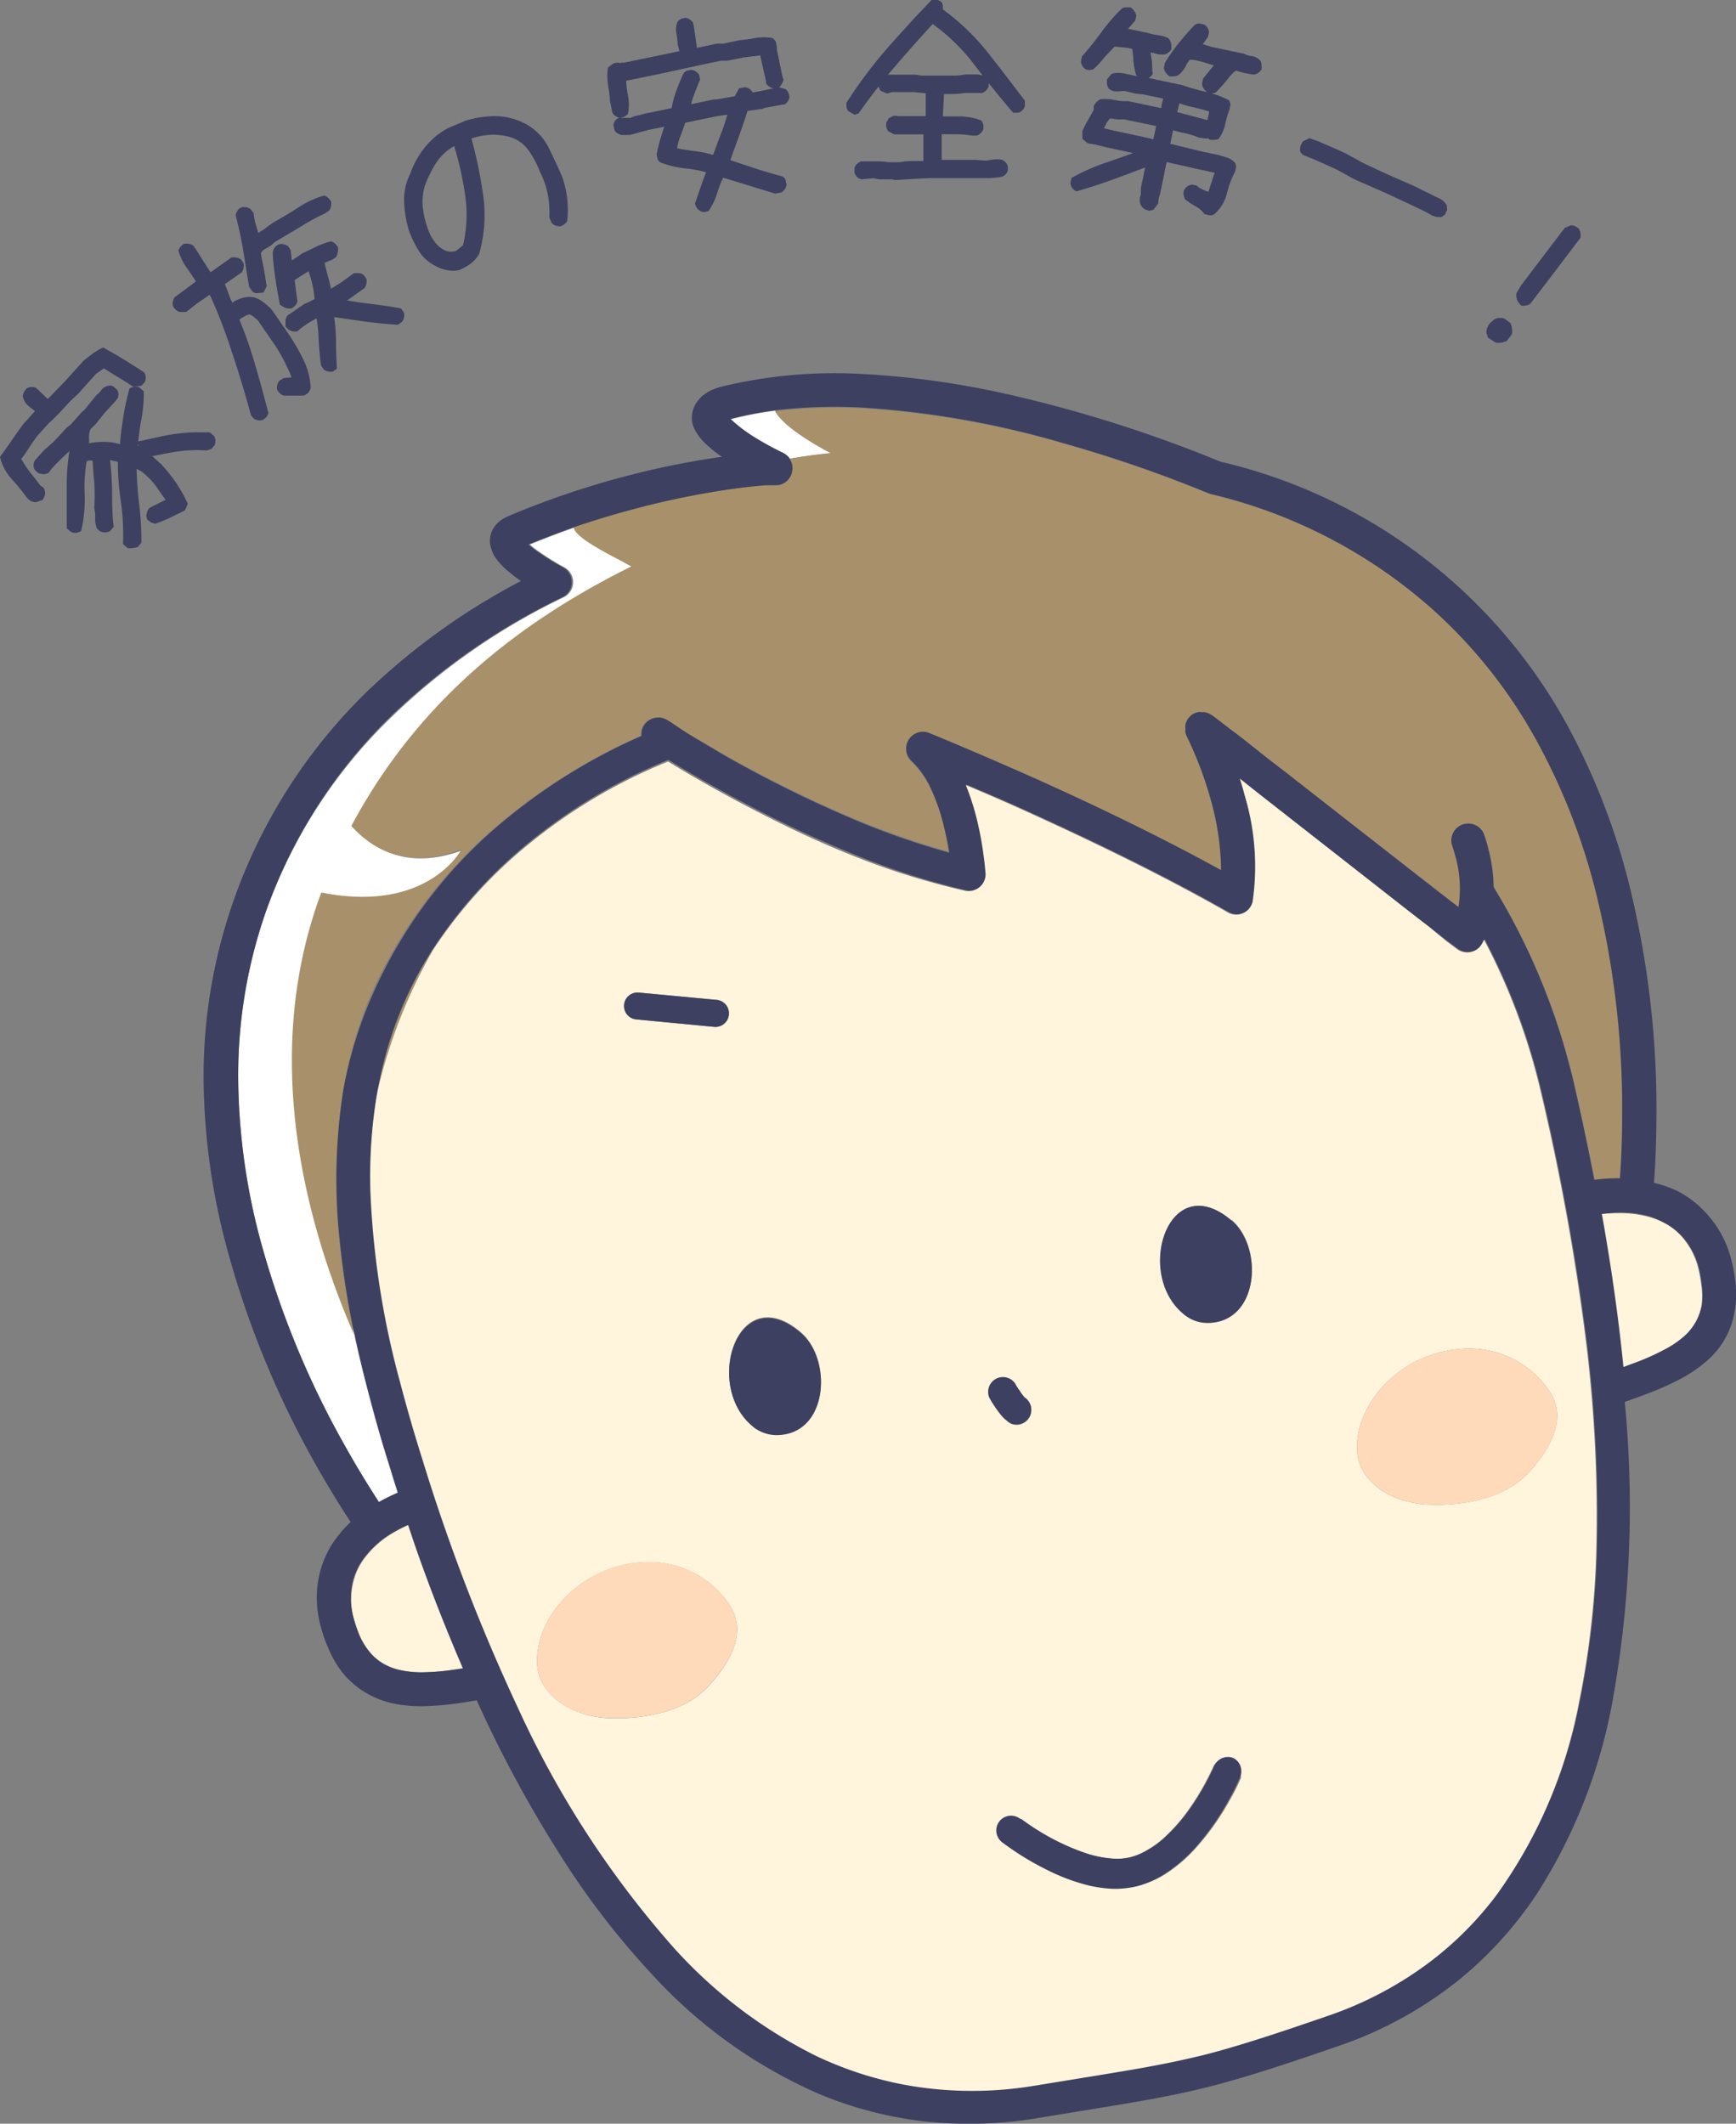 <svg xmlns="http://www.w3.org/2000/svg" width="117.84" height="144.12" viewBox="0 0 117.84 144.12"><rect x="0" y="0" width="117.84" height="144.12" fill="#808080" stroke="none"/><defs><style>.cls-1{fill:#3d4060;}.cls-2{fill:#fff;}.cls-3{fill:#a8916a;}.cls-4{fill:#fff4dc;}.cls-5{fill:#ffdaba;}</style></defs><g id="レイヤー_2" data-name="レイヤー 2"><g id="コンテンツ"><path class="cls-1" d="M2.89,33.93l-.44.15A.9.9,0,0,1,2.09,34a2,2,0,0,1-.25-.2,13,13,0,0,0-1-1.24A3.4,3.4,0,0,1,0,31c.3-.4.57-.79.82-1.15s.5-.72.77-1.08l.77-.85c0-.06-.19-.17-.4-.35a1.15,1.15,0,0,1-.42-.72,1.18,1.18,0,0,1,.1-.27,1.46,1.46,0,0,1,.17-.22.71.71,0,0,1,.31-.1,1,1,0,0,1,.33.06l.21.2.58.56,1.15-1.18,1.29-1.43L6.29,24A4.52,4.52,0,0,1,7,23.58c.51.29,1,.56,1.43.83s.89.55,1.35.86a.62.62,0,0,1,.11.33.65.65,0,0,1-.06.33l-.23.25-.56.06c-.38-.25-.74-.48-1.09-.68L7.05,25l-.53.37L5.3,26.73a12.24,12.24,0,0,0-1,1,12.15,12.15,0,0,1-1,1l-.74.82c-.2.26-.4.54-.59.84a5.93,5.93,0,0,1-.53.75A9.3,9.3,0,0,0,2,32c.26.32.51.64.74.95l.22.15a.84.84,0,0,1,.1.33.62.62,0,0,1-.06.3Zm9.66.71-1,.49a9.07,9.07,0,0,1-1,.41.89.89,0,0,1-.3-.09L10,35.27,9.93,35a1.67,1.67,0,0,1,.08-.32.48.48,0,0,1,.23-.26l1-.5c-.17-.23-.39-.55-.66-.94a5,5,0,0,0-1-1l-.43-.23.12-.15a22.43,22.43,0,0,0,.17,2.55,21.21,21.21,0,0,1,.16,2.68l-.25.29a1.21,1.21,0,0,1-.35.07.9.9,0,0,1-.35,0l-.3-.27A16.29,16.29,0,0,0,8.2,34,17.49,17.49,0,0,1,8,31.34l0,0-.67-.15.12-.14a22.46,22.46,0,0,1,.16,2.26c0,.79,0,1.61.11,2.44l-.26.3a.73.73,0,0,1-.33.08.87.87,0,0,1-.32-.06l-.24-.21a3,3,0,0,1-.11-.46c0-.15,0-.31,0-.5l0,0-.06-.45a13.84,13.84,0,0,0,0-1.71q-.08-.86-.12-1.59l.11.1-.28,0a.4.4,0,0,0-.23.06,10.55,10.55,0,0,0-.13,2.27,9.43,9.43,0,0,1-.24,2.45.79.79,0,0,1-.37.13.59.59,0,0,1-.32-.06l-.29-.25c0-1,0-2,0-3s.11-1.73.18-2.24L4.3,31c-.29.27-.56.55-.82.84l-.16.22a.58.58,0,0,1-.37.12,1.55,1.55,0,0,1-.35-.07l-.23-.21a.59.59,0,0,1-.09-.32.67.67,0,0,1,.08-.33l.63-.7L3.62,30l.93-1,.24-.18.77-.86.17-.14.81-1a1.42,1.42,0,0,0,.34-.35.76.76,0,0,1,.53-.3.4.4,0,0,1,.32.09l.22.19a.63.63,0,0,1,.09.33A1.14,1.14,0,0,1,8,27l-.17.23L7.12,28l-.62.77-.36.36a1.61,1.61,0,0,0-.1.53,4.75,4.75,0,0,1,0,.56l-.08-.12a4.79,4.79,0,0,1,1.14-.11,3.6,3.6,0,0,1,1.12.18l-.09.1c.05-.61.12-1.25.23-1.91a17.12,17.12,0,0,1,.43-2,1,1,0,0,1,.36-.12.59.59,0,0,1,.32.06l.29.26a9.34,9.34,0,0,1-.16,1.88,17.41,17.41,0,0,0-.24,1.84l.06-.07L9.2,30l1.87-.41a12.72,12.72,0,0,1,2.08-.25l1.09,0,.3.26a.71.71,0,0,1,.08.31.73.73,0,0,1-.06.32l-.21.23-.32.11a9.31,9.31,0,0,0-2.11.09c-.71.12-1.26.23-1.68.32L10,30.77a1.67,1.67,0,0,1,.48.32l.47.42a11.44,11.44,0,0,1,1,1.25,10.23,10.23,0,0,1,.8,1.43Z"/><path class="cls-1" d="M20.61,26.85l-1.36,0a.72.72,0,0,1-.25-.16,1.06,1.06,0,0,1-.18-.22.58.58,0,0,1,0-.32.69.69,0,0,1,.15-.31l.27-.18.55-.05c-.08-.22-.22-.54-.42-.95s-.43-.81-.68-1.2l-1.18-1.71a3.47,3.47,0,0,0-.29-.25,1,1,0,0,0-.27-.16.82.82,0,0,0-.34.12,4,4,0,0,0-.38.24l0-.06a30,30,0,0,1,1.08,3.08c.32,1.09.62,2.19.91,3.32a.93.93,0,0,1-.16.29l-.22.17a.72.72,0,0,1-.62-.1l-.18-.21c-.4-1.46-.83-2.91-1.31-4.32A34.89,34.89,0,0,0,14.24,20l-.82.56-.78.61-.45,0a.66.66,0,0,1-.27-.16.92.92,0,0,1-.18-.23.59.59,0,0,1,0-.32.67.67,0,0,1,.13-.3l1.43-1.06c-.15-.24-.36-.55-.62-.92A3.77,3.77,0,0,1,12.11,17a.86.86,0,0,1,.16-.28,1.93,1.93,0,0,1,.21-.17.7.7,0,0,1,.35,0,.67.67,0,0,1,.3.13l.16.23,1,1.57,1.41-1a.91.91,0,0,1,.33,0,1,1,0,0,1,.32.11l.18.27a.75.75,0,0,1,0,.33.67.67,0,0,1-.13.3l-1.14.79c.07.17.16.39.26.67s.19.47.25.59a1.85,1.85,0,0,1,.57-.28,1.73,1.73,0,0,1,.91-.08,2,2,0,0,1,.67.36,3.92,3.92,0,0,1,.56.52l1.2,1.74a15.8,15.8,0,0,1,.94,1.66,4.91,4.91,0,0,1,.47,1.87,1,1,0,0,1-.18.34A1.18,1.18,0,0,1,20.61,26.85Zm-2.72-7-.48.05a.41.41,0,0,1-.31-.17l-.19-.26c-.14-.85-.27-1.67-.4-2.46s-.31-1.61-.52-2.43a1.37,1.37,0,0,1,.16-.32.43.43,0,0,1,.26-.19.55.55,0,0,1,.31,0,.67.67,0,0,1,.3.13l.2.28a4.25,4.25,0,0,0,.16.82q.12.39.15.51l.46-.3.54-.4c.56-.31,1.12-.64,1.68-1A6.36,6.36,0,0,1,22,13.27a.93.93,0,0,1,.29.16l.18.23a.75.75,0,0,1,0,.33.67.67,0,0,1-.13.3l-.27.19a14.67,14.67,0,0,0-1.74.95l-1.68,1-.27.24-.51.3-.15.17h0c0,.28.1.62.17,1s.14.82.21,1.28Zm4.72,5.36a.74.74,0,0,1-.33,0,.67.67,0,0,1-.3-.13l-.19-.28c-.08-.6-.13-1.19-.16-1.78a10.93,10.93,0,0,0-.14-1.42l-.42.24a7.66,7.66,0,0,0-.66.45l-.22.19a.67.67,0,0,1-.34,0,.76.76,0,0,1-.29-.13l-.18-.19,0-.47.11-.26,1.18-.81c.14-.06.29-.12.42-.19l.26-.13a5.53,5.53,0,0,0-.15-1,6.42,6.42,0,0,0-.26-.89L20,19l.19,1.48a.83.83,0,0,1-.16.27,1.54,1.54,0,0,1-.22.17.74.74,0,0,1-.33,0,.81.81,0,0,1-.29-.12L19,20.68c-.12-.62-.22-1.22-.31-1.79a16.64,16.64,0,0,1-.18-1.76.94.94,0,0,1,.14-.34.58.58,0,0,1,.3-.21.54.54,0,0,1,.31,0,.78.78,0,0,1,.3.13l.17.26.08.71.72-.49.94-.45a5,5,0,0,1,1-.36.71.71,0,0,1,.28.16,1.22,1.22,0,0,1,.19.23,1.1,1.1,0,0,1-.13.68l-.25.17-.53.22c.06.26.14.58.24.95a6.91,6.91,0,0,1,.19.81l.68-.42.88-.64a2.18,2.18,0,0,1,.35,0,.5.5,0,0,1,.34.15l.16.23a.75.75,0,0,1,0,.33.67.67,0,0,1-.13.3l-1.3.93-.14.06-.17-.23c.64.12,1.3.23,2,.31s1.37.18,2.09.31l.2.29a.74.74,0,0,1,0,.33.69.69,0,0,1-.14.3l-.28.19c-.79-.05-1.56-.13-2.32-.23l-2-.29a12.89,12.89,0,0,1,.13,1.58q0,.92.06,1.92Z"/><path class="cls-1" d="M31.16,18.33a2,2,0,0,1-.81,0,2.24,2.24,0,0,1-.76-.27,2.77,2.77,0,0,1-1.14-1,7.92,7.92,0,0,1-.69-1.4,8.12,8.12,0,0,1-.33-1.95,4,4,0,0,1,.43-1.95,5.67,5.67,0,0,1,1-1.78,5,5,0,0,1,1.56-1.29l1.21-.51a7.16,7.16,0,0,1,2.05-.3,4.5,4.5,0,0,1,2,.53A3.71,3.71,0,0,1,37.23,10c.33.66.64,1.33.93,2a7,7,0,0,1,.34,1.47,6.51,6.51,0,0,1,0,1.53.68.68,0,0,1-.21.23,1.42,1.42,0,0,1-.25.13.93.93,0,0,1-.32-.05.61.61,0,0,1-.28-.19l-.15-.36a6.93,6.93,0,0,0-.11-1.59,5.79,5.79,0,0,0-.53-1.51,6.14,6.14,0,0,0-.82-1.52,2.41,2.41,0,0,0-1.4-.89,4.16,4.16,0,0,0-1.31-.09A4.91,4.91,0,0,0,32,9.4a30.16,30.16,0,0,1,.78,3.73,9.64,9.64,0,0,1-.25,4.09,2.12,2.12,0,0,1-.58.67A3.59,3.59,0,0,1,31.16,18.33Zm.27-1.68a9.09,9.09,0,0,0,.13-3.49,22.06,22.06,0,0,0-.74-3.28l.06,0A3.68,3.68,0,0,0,29.64,11a7.59,7.59,0,0,0-.81,1.64,3.75,3.75,0,0,0-.11,1.6,6.54,6.54,0,0,0,.45,1.62,2.91,2.91,0,0,0,.51.75,1.58,1.58,0,0,0,.74.46,1.15,1.15,0,0,0,.31,0,.41.41,0,0,0,.26-.07Z"/><path class="cls-1" d="M52.55,6a.64.64,0,0,1-.31-.11A.66.66,0,0,1,52,5.65L52,5.53,51.6,3.76l-1.13.14-1.09.22-.44,0-1.15.24,0,0L44.85,5l0,0-2.34.48a5.07,5.07,0,0,0,.12,1,3.43,3.43,0,0,1,0,1.24.7.7,0,0,1-.26.2,1.25,1.25,0,0,1-.27.08.64.64,0,0,1-.3-.11.66.66,0,0,1-.23-.24l-.17-.83c0-.35-.08-.7-.13-1.08a3.73,3.73,0,0,1,0-1.15c.1-.08.19-.16.28-.22A.6.6,0,0,1,42,4.26a.16.16,0,0,0,.15,0,.49.49,0,0,1,.17,0l2.48-.51,0,0,1.32-.28v0L46,3a5.1,5.1,0,0,0-.09-.75,1.27,1.27,0,0,1,.1-.8.79.79,0,0,1,.23-.17l.27-.07a.64.64,0,0,1,.31.11.76.76,0,0,1,.23.24l.06.31.19,1.32v.06h0l0,0,1.37-.29.44,0,1.08-.23a10.75,10.75,0,0,0,1.08-.15,3.41,3.41,0,0,1,1.15,0,.55.55,0,0,1,.25.29l.06.3,0,.17.36,1.76.09.31a.88.88,0,0,1-.13.32,1,1,0,0,1-.22.25ZM47.8,14.4a.64.64,0,0,1-.31-.11.66.66,0,0,1-.22-.22l-.1-.25c.15-.42.29-.82.42-1.21s.25-.69.34-.92a8,8,0,0,0-1.41-.26,6.76,6.76,0,0,1-1.67-.4.44.44,0,0,1-.22-.26l-.06-.29a11.56,11.56,0,0,1,.29-1.16c.11-.36.19-.6.23-.72L44,8.82l-1.24.34-.42,0a.66.66,0,0,1-.43-.12.41.41,0,0,1-.21-.25l-.06-.29a.89.89,0,0,1,.11-.31A.73.73,0,0,1,42,8L42.26,8l.55,0a1.36,1.36,0,0,1,.43-.15,3.92,3.92,0,0,0,.49-.13l1.86-.38a6.71,6.71,0,0,1,.29-1.1c.15-.41.31-.82.5-1.22a.46.46,0,0,1,.25-.22l.29-.06a.76.76,0,0,1,.31.11.76.76,0,0,1,.23.24l.06.32c-.16.37-.29.71-.4,1a3.71,3.71,0,0,0-.2.66l1.48-.31a4.41,4.41,0,0,0,.79-.11l.69-.12L50.16,6l.4-.08a.68.68,0,0,1,.31.11.64.64,0,0,1,.22.24l.48-.08v0l1.3-.27.46.13a.68.68,0,0,1,.18.24,1.73,1.73,0,0,1,.08.27.64.64,0,0,1-.11.31.6.6,0,0,1-.23.22L53,7.12l-1.08.2-.18.07-1,.14c-.16.53-.36,1.1-.58,1.71s-.42,1.15-.58,1.63l1.65.55c.62.2,1.25.38,1.88.56a.42.42,0,0,1,.22.25l.06.29a.64.64,0,0,1-.11.31.76.76,0,0,1-.24.23l-.42.08-1.89-.58-1.64-.5a5.94,5.94,0,0,0-.39,1,4.79,4.79,0,0,1-.6,1.26Zm.56-3.74c.18-.53.38-1.05.58-1.59a11.26,11.26,0,0,0,.43-1.29l-.73.11-2.13.44c-.08.26-.19.56-.32.9a4.27,4.27,0,0,0-.23.83c.33.07.74.14,1.22.2a6.54,6.54,0,0,1,1.27.27Z"/><path class="cls-1" d="M58,7.78l-.41-.23a.62.62,0,0,1-.13-.28,2,2,0,0,1,0-.3,31.83,31.83,0,0,1,2.7-3.62c1-1.13,2-2.24,3.08-3.35h.41a.73.73,0,0,1,.28.17A.63.63,0,0,1,64,.44l0,.2A15.54,15.54,0,0,1,67,3.5c.86,1.09,1.72,2.21,2.57,3.34V7.2a.62.62,0,0,1-.17.28.57.57,0,0,1-.28.17h-.35c-.93-1.09-1.81-2.18-2.65-3.28a13.22,13.22,0,0,0-2.81-2.74c-.82.89-1.67,1.85-2.54,2.86s-1.7,2.09-2.5,3.22Zm2.76,4.44a1.13,1.13,0,0,0-.4-.05H59.9l-.2,0a1.84,1.84,0,0,1-.32-.06.58.58,0,0,0-.26,0l-.65.06a.64.64,0,0,1-.3-.17.73.73,0,0,1-.17-.28v-.31a.66.66,0,0,1,.17-.28.75.75,0,0,1,.28-.18l1,0c.28,0,.55,0,.83.06l.8,0a4.4,4.4,0,0,1,.89-.08l.71,0c0-.25,0-.56,0-.93s0-.67,0-.88H61.21l-.52,0-.4-.22a.76.76,0,0,1-.13-.28,1.23,1.23,0,0,1,0-.29l.16-.29a2.19,2.19,0,0,1,.3-.16.5.5,0,0,1,.32,0h1.9l0-1.55-.81-.08H60.54l-.31.1-.46-.19a3,3,0,0,1-.15-.32.47.47,0,0,1,0-.35l.13-.25a.59.59,0,0,1,.32-.17l.28,0h1.84a2.7,2.7,0,0,0,.41.06l.42,0H64.9c.22,0,.46-.06.71-.08h.78l.31.07a.54.54,0,0,1,.3.21.83.83,0,0,1,.11.24,2.16,2.16,0,0,1,0,.28.66.66,0,0,1-.17.28.75.75,0,0,1-.28.18h-.34l-.81,0a6.79,6.79,0,0,1-.81.07l-.62,0L64,7.9l1.19,0a4.3,4.3,0,0,1,1.41.27.69.69,0,0,1,.15.3,2,2,0,0,1,0,.28.69.69,0,0,1-.45.45l-.34,0a7,7,0,0,0-1.12-.09l-.92,0,0,1.74h1.74l.57,0,.69.05.47-.07a2.57,2.57,0,0,1,.57,0,.69.69,0,0,1,.45.45v.29a.73.73,0,0,1-.17.28A.65.65,0,0,1,68,12q-.37.06-.78.09c-.26,0-.53,0-.8,0l-.62,0h-1.6l0,0H63.05l-1.15.06Z"/><path class="cls-1" d="M77.72,14.21a.66.66,0,0,1-.24-.23.65.65,0,0,1-.11-.29l0-.27.07-.21,0-.43,0,0,.31-1.5.2,0c-.77.3-1.55.59-2.37.89s-1.64.56-2.51.82a.77.77,0,0,1-.3-.25.64.64,0,0,1-.11-.31l.07-.35A13.57,13.57,0,0,1,75.19,11c.8-.28,1.54-.54,2.23-.8l-.06.28L75.11,10l-.81-.2-.46-.07-.37-.31,0-.52a7.42,7.42,0,0,1,.41-.8c.14-.23.26-.45.36-.64l0-.25a1,1,0,0,1,.2-.29,2.26,2.26,0,0,1,.25-.19,3.76,3.76,0,0,1,1,.06,2.9,2.9,0,0,0,.87.07l2.18.46h.1l0,.16,0-.31.12-.48-1.34-.28-.56-.06-.64-.16a1,1,0,0,0-.34,0,2,2,0,0,1-.46,0A.76.76,0,0,1,75.25,6a.79.79,0,0,1-.11-.29V5.39L75.47,5a2,2,0,0,1,.9,0l.8.17.22.07h.32l2.52.53a15.06,15.06,0,0,0,1.57.45,6.8,6.8,0,0,1,1.6.57.48.48,0,0,1,.12.36,2,2,0,0,0-.06.28,6,6,0,0,0-.29,1,2.74,2.74,0,0,1-.45,1,.83.83,0,0,1-.31.06l-.27,0L82,9.39a.9.9,0,0,1-.28,0,1.86,1.86,0,0,0-.34-.05,4.94,4.94,0,0,0-1-.31c-.33-.07-.58-.14-.75-.19l-.19.92,2.18.53,1.1.23.56.17a1.31,1.31,0,0,1,.52.32.46.46,0,0,1,.1.35l-.06.28a6.27,6.27,0,0,0-.56,1.5,2.77,2.77,0,0,1-.82,1.37.45.45,0,0,1-.35.1l-.35-.08a1.68,1.68,0,0,0-.61-.53,4.6,4.6,0,0,1-.72-.49,1.92,1.92,0,0,1-.09-.32.47.47,0,0,1,.06-.32.66.66,0,0,1,.21-.23.64.64,0,0,1,.31-.11l.3.06a1.74,1.74,0,0,0,.52.32,1.31,1.31,0,0,0,.29.1l.42-1.29h0l-1.07-.23L79.19,11l-.44,2.15-.08.24-.07.45-.3.39a1.05,1.05,0,0,1-.3.07Zm-4-9.5a.64.64,0,0,1-.24-.22.76.76,0,0,1-.11-.31l.08-.36c.49-.55.93-1.11,1.34-1.67A11.08,11.08,0,0,1,76.19.55.64.64,0,0,1,76.47.5l.28,0A.87.87,0,0,1,77,.76a.66.66,0,0,1,.13.31l-.07.33-.5.57.08,0,0,0,1.17.24.45.12.7.12.26.1a.43.43,0,0,1,.23.27.61.61,0,0,1,.06.25c0,.08,0,.17,0,.28a.66.66,0,0,1-.23.24.64.64,0,0,1-.3.11l-.28,0-.61-.15h0l0-.15c0,.23.07.48.1.75s0,.55.06.86a.7.7,0,0,1-.25.26.64.64,0,0,1-.31.11l-.3-.06-.27-.22a5.84,5.84,0,0,1-.19-1c0-.32-.05-.58-.07-.78l-.31-.07-.89-.09L75,3.85a6.66,6.66,0,0,1-.77.84.88.88,0,0,1-.29.06A1,1,0,0,1,73.7,4.71Zm4.57,4.75.19-.91h0l0,0-2.18-.45a3.8,3.8,0,0,1-.47,0,4.12,4.12,0,0,1-.46-.07,1.18,1.18,0,0,0-.28.37l-.15.31.43.1L78,9.38Zm3.67-3.2A.73.73,0,0,1,81.7,6a.82.82,0,0,1-.11-.31l.08-.36.73-.9a5.61,5.61,0,0,1-.57-.17A6.76,6.76,0,0,0,81,4.06h-.24a2,2,0,0,0-.29.47,2,2,0,0,1-.51.59.83.83,0,0,1-.28.06,1.7,1.7,0,0,1-.28,0,.73.73,0,0,1-.24-.22A.68.68,0,0,1,79,4.61l.08-.36a12.7,12.7,0,0,1,.94-1.33q.49-.62,1.08-1.23a.47.47,0,0,1,.34-.09l.28.06a.57.57,0,0,1,.24.22.68.68,0,0,1,.11.31L82,2.5,81.65,3l.58.18,2.23.47a1.32,1.32,0,0,0,.53.16.94.94,0,0,1,.58.33.68.68,0,0,1,.06.29,1.58,1.58,0,0,1,0,.28.76.76,0,0,1-.23.24.76.76,0,0,1-.31.11l-.66-.11-.53-.16a2,2,0,0,0-.5.5c-.18.23-.37.45-.56.65l-.29.32a.79.79,0,0,1-.3.07A1.7,1.7,0,0,1,81.94,6.26Zm0,1.89.1-.46,0-.13q-.39-.12-1-.27a7.1,7.1,0,0,1-1-.28l-.18.69V7.6Z"/><path class="cls-1" d="M97.21,14.63a6.8,6.8,0,0,0-.76-.41l-.8-.38-.79-.37-.8-.37-2.16-.95-.61-.34c-.2-.12-.41-.22-.61-.33L90,11.17l-.65-.29-.94-.38a.26.26,0,0,0-.07-.1.39.39,0,0,1-.09-.15.61.61,0,0,1,0-.16.17.17,0,0,0,0-.12l.17-.36.45-.23q.39.12.69.24l.59.26.58.25.59.27.79.43a8.62,8.62,0,0,0,.8.41l.81.38.84.38,1.46.64.55.28.55.26a6.27,6.27,0,0,0,.58.28,1.27,1.27,0,0,1,.52.49.92.92,0,0,0,0,.19.23.23,0,0,1,0,.14l-.06.12-.08.18a.14.14,0,0,0-.1.06.39.39,0,0,1-.15.09l-.16,0a.17.17,0,0,0-.12,0Z"/><path class="cls-1" d="M101,22.91l-.1-.32a.9.9,0,0,1,.06-.36,1.64,1.64,0,0,1,.16-.28c.09-.09.2-.17.3-.26a.66.66,0,0,1,.43-.11.53.53,0,0,1,.37.11l.3.23a.92.92,0,0,1,.11.38,1.25,1.25,0,0,1,0,.38l-.35.46a1.73,1.73,0,0,1-.37.11,1.7,1.7,0,0,1-.39,0Zm2.06-2.4a.91.91,0,0,1-.12-.31.8.8,0,0,1,0-.31l.31-.52h0l1.09-1.44v0l1.87-2.46.41-.18a.75.75,0,0,1,.3.06,2,2,0,0,1,.24.16.79.79,0,0,1,.12.3.93.93,0,0,1,0,.33l-1.76,2.32v0l-1.64,2.15a.56.56,0,0,1-.3.12.62.62,0,0,1-.33,0Z"/><path class="cls-2" d="M25.84,101.87A12.81,12.81,0,0,1,27,101.3c-.17-.52-.33-1-.48-1.54C26,98,25.44,96.14,25,94.26c-.31-1.2-.61-2.42-.87-3.65-3.55-8.22-6.26-19.32-2.22-30,7.25,1.44,9.51-2.92,9.51-2.92-3.57,1.33-5.95.1-7.47-1.6,4.86-9.2,12.32-14.31,19-17.61-1.25-.72-3.83-1.89-3.9-2.7-1,.35-2,.74-3.08,1.17a4.78,4.78,0,0,0,.51.41,18.2,18.2,0,0,0,1.86,1.16,1.14,1.14,0,0,1-.05,2,44.49,44.49,0,0,0-11.57,8A34.48,34.48,0,0,0,18,62a33.73,33.73,0,0,0-1.83,11.32A43.69,43.69,0,0,0,17.63,84a60.72,60.72,0,0,0,5.9,14.33c.82,1.46,1.59,2.69,2.2,3.63Z"/><path class="cls-2" d="M52.62,27.87a24.75,24.75,0,0,0-3,.58h0l.22.2a10.51,10.51,0,0,0,1.35,1,21.81,21.81,0,0,0,2,1.1h0a1.16,1.16,0,0,1,.44.38c1.77-.3,2.81-.38,2.81-.38S53.31,29.15,52.62,27.87Z"/><path class="cls-3" d="M27.34,68.27a26.23,26.23,0,0,0-1.69,5.61,35.55,35.55,0,0,1,3.73-9.44A26.07,26.07,0,0,0,27.34,68.27Z"/><path class="cls-3" d="M42.85,38.44c-6.63,3.3-14.09,8.41-19,17.61,1.52,1.7,3.9,2.93,7.47,1.6,0,0-2.26,4.36-9.51,2.92-4,10.72-1.33,21.82,2.22,30a59.23,59.23,0,0,1-1-6.38A38.93,38.93,0,0,1,23.3,74a28.59,28.59,0,0,1,1.94-6.64,31.89,31.89,0,0,1,9.05-11.78,39.46,39.46,0,0,1,9.2-5.65,1.13,1.13,0,0,1,.18-.73,1.16,1.16,0,0,1,1.59-.33h0l0,0,.2.12.78.49c.68.42,1.67,1,2.88,1.7a84.69,84.69,0,0,0,9.4,4.6,54.08,54.08,0,0,0,5.86,2A19.08,19.08,0,0,0,64.05,56a12.81,12.81,0,0,0-.86-2.41,6.07,6.07,0,0,0-1.3-1.86,1.14,1.14,0,0,1,1.18-1.91s2.91,1.14,7,3c3.69,1.65,8.35,3.85,12.82,6.31a18.21,18.21,0,0,0-.62-4.49A25.54,25.54,0,0,0,80.57,50h0a1.14,1.14,0,0,1-.07-.21.68.68,0,0,1,0-.23,1.07,1.07,0,0,1,0-.34,2,2,0,0,1,.11-.28,1.26,1.26,0,0,1,.28-.33,1.1,1.1,0,0,1,.44-.21,1,1,0,0,1,.27,0h.18a.56.56,0,0,1,.19.05.44.44,0,0,1,.16.06l.12.07.13.08.3.23,1,.77c.85.65,2,1.57,3.36,2.61L95.74,59c1.31,1,2.46,1.92,3.3,2.56a8.09,8.09,0,0,0-.21-3.42c-.07-.25-.14-.51-.24-.78a1.15,1.15,0,0,1,2.17-.74c.11.33.21.64.28.94a11,11,0,0,1,.38,2.67,45,45,0,0,1,5.19,12.27c.13.49.25,1,.36,1.48.43,1.9.87,4,1.29,6.13A11.3,11.3,0,0,1,110,80c.08-1.1.14-2.52.15-4.16a60.87,60.87,0,0,0-1.84-15.47,43.19,43.19,0,0,0-3.93-10,33.73,33.73,0,0,0-7.12-9,34.59,34.59,0,0,0-15-7.8.84.84,0,0,1-.17-.05,90.68,90.68,0,0,0-9.77-3.38,62.34,62.34,0,0,0-13.71-2.42,34.47,34.47,0,0,0-6,.19c.69,1.28,3.77,2.84,3.77,2.84s-1,.08-2.81.38a1.11,1.11,0,0,1,.19.89,1.13,1.13,0,0,1-1.08.91h-.16l-.52,0c-.46,0-1.13.1-2,.21a57.13,57.13,0,0,0-6.93,1.35c-1.3.34-2.7.76-4.15,1.25C39,36.55,41.6,37.72,42.85,38.44Z"/><path class="cls-4" d="M26.42,113.09a3.93,3.93,0,0,0,.88.27,6.6,6.6,0,0,0,1.38.13,16,16,0,0,0,2.11-.17l.68-.1c-1.45-3.37-2.69-6.68-3.72-9.74a10.11,10.11,0,0,0-1.09.56,6.52,6.52,0,0,0-2,1.82,4.39,4.39,0,0,0-.67,1.48A4.93,4.93,0,0,0,24,109.8a9.94,9.94,0,0,0,.4,1.15,4.58,4.58,0,0,0,.9,1.38A3.47,3.47,0,0,0,26.42,113.09Z"/><path class="cls-4" d="M113,83a5.81,5.81,0,0,0-1.21-.45,7.73,7.73,0,0,0-1.9-.22c-.39,0-.79,0-1.2.08.59,3.3,1.11,6.81,1.47,10.41l.59-.22a16.33,16.33,0,0,0,2.26-1,6.55,6.55,0,0,0,1.18-.79,3.79,3.79,0,0,0,1-1.27,3.89,3.89,0,0,0,.3-.91,4.9,4.9,0,0,0,0-1.35,9.29,9.29,0,0,0-.21-1.2,5.08,5.08,0,0,0-.92-1.91A4.29,4.29,0,0,0,113,83Z"/><path class="cls-1" d="M113.87,80.83a8.21,8.21,0,0,0-1.6-.56c.09-1.16.16-2.66.17-4.42a63.39,63.39,0,0,0-1.91-16.06,46.13,46.13,0,0,0-4.14-10.57A36.19,36.19,0,0,0,82.84,31.33a90.59,90.59,0,0,0-14.42-4.57,58.59,58.59,0,0,0-9.74-1.37,32.68,32.68,0,0,0-9.67.84h0a4.53,4.53,0,0,0-.81.29,3.46,3.46,0,0,0-.53.35,2.35,2.35,0,0,0-.33.37A1.69,1.69,0,0,0,47,28a1.76,1.76,0,0,0,0,.73,2.11,2.11,0,0,0,.22.53,3.64,3.64,0,0,0,.58.76A9.07,9.07,0,0,0,49,31a56.79,56.79,0,0,0-6.5,1.31,58.25,58.25,0,0,0-8,2.72,2.56,2.56,0,0,0-.53.3,2,2,0,0,0-.36.35,1.63,1.63,0,0,0-.29,1.47,2.37,2.37,0,0,0,.3.68,3.94,3.94,0,0,0,.36.45,6,6,0,0,0,.74.67c.2.17.42.32.64.48A45.61,45.61,0,0,0,25,46.85a36.78,36.78,0,0,0-9.18,14.37,35.93,35.93,0,0,0-2,12.08,45.4,45.4,0,0,0,1.54,11.25,63.45,63.45,0,0,0,6.16,15c.86,1.52,1.66,2.79,2.3,3.77l-.05,0a8.34,8.34,0,0,0-1.18,1.4,6.7,6.7,0,0,0-1,2.6,7.26,7.26,0,0,0,.18,3.05,9.12,9.12,0,0,0,.52,1.49,6.91,6.91,0,0,0,1,1.7,5.83,5.83,0,0,0,1.16,1.07,6.21,6.21,0,0,0,2.37,1,9.77,9.77,0,0,0,1.87.16,20,20,0,0,0,2.79-.26l.88-.14a83.59,83.59,0,0,0,5.83,10.75,54.2,54.2,0,0,0,6,7.77,33.42,33.42,0,0,0,11.52,8.24,26.42,26.42,0,0,0,7,1.81,28.17,28.17,0,0,0,7.79-.23c2.93-.48,5.07-.82,6.89-1.14s3.34-.63,5-1.06c2.21-.58,4.65-1.36,8.43-2.67a26.94,26.94,0,0,0,8.34-4.6,26.09,26.09,0,0,0,5.19-5.78,36.14,36.14,0,0,0,5.06-12.77,74.26,74.26,0,0,0,.88-20.57c.53-.19,1.07-.38,1.61-.59a19.26,19.26,0,0,0,2.22-1,9.71,9.71,0,0,0,1.51-1,6.2,6.2,0,0,0,1-1,5.72,5.72,0,0,0,1-2,7,7,0,0,0,.18-2.46,10.54,10.54,0,0,0-.28-1.56,7.18,7.18,0,0,0-1.67-3.15A6.9,6.9,0,0,0,113.87,80.83Zm1.66,6.4a4.9,4.9,0,0,1,0,1.35,3.89,3.89,0,0,1-.3.91,3.79,3.79,0,0,1-1,1.27,6.55,6.55,0,0,1-1.18.79,16.33,16.33,0,0,1-2.26,1l-.59.22c-.36-3.6-.88-7.11-1.47-10.41.41,0,.81-.07,1.2-.08a7.73,7.73,0,0,1,1.9.22A5.81,5.81,0,0,1,113,83a4.29,4.29,0,0,1,1.41,1.17,5.08,5.08,0,0,1,.92,1.91A9.29,9.29,0,0,1,115.53,87.23Zm-13.9,41.22a23,23,0,0,1-4.88,4.82,24.84,24.84,0,0,1-6.61,3.42c-3.76,1.3-6.14,2.06-8.25,2.61-1.58.42-3,.71-4.82,1s-3.93.65-6.86,1.13a25.76,25.76,0,0,1-8.4,0,24.5,24.5,0,0,1-6.46-2.06,32.35,32.35,0,0,1-9.58-7.29,65.68,65.68,0,0,1-10.58-16.27,128.14,128.14,0,0,1-6.47-16.8c-.55-1.76-1.08-3.56-1.56-5.39a57.91,57.91,0,0,1-2-12.93,33.83,33.83,0,0,1,.42-6.38l.09-.5a26,26,0,0,1,3.73-9.44,31.47,31.47,0,0,1,6.37-7.09,36.71,36.71,0,0,1,9.6-5.72c1.2.74,3.12,1.87,5.48,3.1,2,1.06,4.38,2.2,6.89,3.22a50.71,50.71,0,0,0,7.8,2.53,1.15,1.15,0,0,0,1.4-1.18s0-.48-.13-1.18a22.43,22.43,0,0,0-.52-2.72,16.46,16.46,0,0,0-.69-2.09c1.07.45,2.36,1,3.78,1.64,4,1.81,9.25,4.29,14,7a1.14,1.14,0,0,0,1.69-.75A16.74,16.74,0,0,0,84.51,54q-.14-.55-.33-1.14l1.26,1,8.15,6.38c1.3,1,2.49,2,3.43,2.67l1.21.93.75.56a1.15,1.15,0,0,0,.9.18,1.12,1.12,0,0,0,.75-.54,1.87,1.87,0,0,0,.15-.3,43.07,43.07,0,0,1,3.62,9.36c.12.46.23.93.34,1.4a158.92,158.92,0,0,1,3,16.8,96.75,96.75,0,0,1,.66,14,58.94,58.94,0,0,1-1.17,10.18A32.56,32.56,0,0,1,101.63,128.45ZM24,109.8a4.93,4.93,0,0,1-.06-2.46,4.39,4.39,0,0,1,.67-1.48,6.52,6.52,0,0,1,2-1.82,10.11,10.11,0,0,1,1.09-.56c1,3.06,2.27,6.37,3.72,9.74l-.68.1a16,16,0,0,1-2.11.17,6.6,6.6,0,0,1-1.38-.13,3.93,3.93,0,0,1-.88-.27,3.47,3.47,0,0,1-1.09-.76,4.58,4.58,0,0,1-.9-1.38A9.94,9.94,0,0,1,24,109.8ZM17.63,84a43.69,43.69,0,0,1-1.46-10.68A33.73,33.73,0,0,1,18,62a34.48,34.48,0,0,1,8.62-13.48,44.49,44.49,0,0,1,11.57-8,1.14,1.14,0,0,0,.05-2,18.2,18.2,0,0,1-1.86-1.16,4.78,4.78,0,0,1-.51-.41c1.05-.43,2.08-.82,3.08-1.17,1.45-.49,2.85-.91,4.15-1.25A57.13,57.13,0,0,1,50,33.14c.85-.11,1.52-.17,2-.21l.52,0h.16A1.13,1.13,0,0,0,53.77,32a1.11,1.11,0,0,0-.19-.89,1.16,1.16,0,0,0-.44-.38h0a21.81,21.81,0,0,1-2-1.1,10.51,10.51,0,0,1-1.35-1l-.22-.2h0a24.75,24.75,0,0,1,3-.58,34.47,34.47,0,0,1,6-.19A62.34,62.34,0,0,1,72.28,30.1a90.68,90.68,0,0,1,9.77,3.38.84.84,0,0,0,.17.05,34.59,34.59,0,0,1,15,7.8,33.73,33.73,0,0,1,7.12,9,43.19,43.19,0,0,1,3.93,10,60.87,60.87,0,0,1,1.84,15.47c0,1.64-.07,3.06-.15,4.16a11.3,11.3,0,0,0-1.74.11c-.42-2.17-.86-4.23-1.29-6.13-.11-.5-.23-1-.36-1.48a45,45,0,0,0-5.19-12.27,11,11,0,0,0-.38-2.67c-.07-.3-.17-.61-.28-.94a1.15,1.15,0,0,0-2.17.74c.1.27.17.53.24.78A8.09,8.09,0,0,1,99,61.56c-.84-.64-2-1.54-3.3-2.56l-8.69-6.8c-1.34-1-2.51-2-3.36-2.61l-1-.77-.3-.23-.13-.08-.12-.07a.44.44,0,0,0-.16-.06.56.56,0,0,0-.19-.05h-.18a1,1,0,0,0-.27,0,1.1,1.1,0,0,0-.44.21,1.26,1.26,0,0,0-.28.33,2,2,0,0,0-.11.28,1.07,1.07,0,0,0,0,.34.68.68,0,0,0,0,.23,1.14,1.14,0,0,0,.07.21h0a25.54,25.54,0,0,1,1.73,4.63,18.21,18.21,0,0,1,.62,4.49c-4.47-2.46-9.13-4.66-12.82-6.31-4.12-1.83-7-3-7-3a1.14,1.14,0,0,0-1.18,1.91,6.07,6.07,0,0,1,1.3,1.86A12.81,12.81,0,0,1,64.05,56a19.08,19.08,0,0,1,.39,1.87,54.08,54.08,0,0,1-5.86-2,84.69,84.69,0,0,1-9.4-4.6C48,50.55,47,50,46.3,49.53L45.52,49l-.2-.12,0,0h0a1.16,1.16,0,0,0-1.59.33,1.13,1.13,0,0,0-.18.73,39.46,39.46,0,0,0-9.2,5.65,31.89,31.89,0,0,0-9,11.78A28.59,28.59,0,0,0,23.3,74a38.93,38.93,0,0,0-.23,10.23,59.23,59.23,0,0,0,1,6.38c.26,1.23.56,2.45.87,3.65.49,1.88,1,3.72,1.59,5.5.15.5.31,1,.48,1.54a12.81,12.81,0,0,0-1.18.57l-.11.06c-.61-.94-1.38-2.17-2.2-3.63A60.72,60.72,0,0,1,17.63,84Zm65-35h0Z"/><path class="cls-4" d="M108.35,105.33a96.75,96.75,0,0,0-.66-14,158.92,158.92,0,0,0-3-16.8c-.11-.47-.22-.94-.34-1.4a43.07,43.07,0,0,0-3.62-9.36,1.87,1.87,0,0,1-.15.3,1.12,1.12,0,0,1-.75.54,1.15,1.15,0,0,1-.9-.18l-.75-.56L97,62.89c-.94-.72-2.13-1.65-3.43-2.67l-8.15-6.38-1.26-1q.19.59.33,1.14a16.74,16.74,0,0,1,.54,7.19,1.14,1.14,0,0,1-1.69.75c-4.75-2.71-10-5.19-14-7-1.42-.64-2.71-1.19-3.78-1.64a16.46,16.46,0,0,1,.69,2.09,22.43,22.43,0,0,1,.52,2.72c.1.7.12,1.16.13,1.18a1.15,1.15,0,0,1-1.4,1.18A50.71,50.71,0,0,1,57.72,58c-2.51-1-4.86-2.16-6.89-3.22-2.36-1.23-4.28-2.36-5.48-3.1a36.71,36.71,0,0,0-9.6,5.72,31.47,31.47,0,0,0-6.37,7.09,35.55,35.55,0,0,0-3.73,9.44l-.09.5a33.83,33.83,0,0,0-.42,6.38,57.91,57.91,0,0,0,2,12.93c.48,1.83,1,3.63,1.56,5.39a128.14,128.14,0,0,0,6.47,16.8,65.68,65.68,0,0,0,10.58,16.27,32.35,32.35,0,0,0,9.58,7.29,24.5,24.5,0,0,0,6.46,2.06,25.76,25.76,0,0,0,8.4,0c2.93-.48,5.07-.82,6.86-1.13s3.24-.61,4.82-1c2.11-.55,4.49-1.31,8.25-2.61a24.84,24.84,0,0,0,6.61-3.42,23,23,0,0,0,4.88-4.82,32.56,32.56,0,0,0,5.55-12.94A58.94,58.94,0,0,0,108.35,105.33ZM69.49,94.79a.36.36,0,0,0,.09.09,1,1,0,0,1-.91,1.76,1,1,0,0,1-.29-.18l-.22-.19a3.62,3.62,0,0,1-.36-.42,8.3,8.3,0,0,1-.65-1,1,1,0,0,1,1.75-.94,4.37,4.37,0,0,0,.32.53A3.26,3.26,0,0,0,69.49,94.79Zm-18.35,2c-3.44-2.73-1.07-10.06,3.22-6.38,2.15,1.84,1.86,6.82-1.54,6.93A2.54,2.54,0,0,1,51.14,96.84Zm32.47-14c2.15,1.85,1.86,6.83-1.54,6.94a2.49,2.49,0,0,1-1.68-.56C77,86.5,79.32,79.17,83.61,82.84ZM42.36,68.18a.92.92,0,0,1,1-.82l5.33.5a.92.92,0,0,1-.17,1.83l-5.33-.51A.91.91,0,0,1,42.36,68.18Zm5.78,46.2c-1.6,1.77-4.27,2.29-6.74,2.22s-4.83-1.49-4.94-3.67c-.16-3.37,3.28-7,7.77-6.92a6.53,6.53,0,0,1,5.2,2.77C50.74,110.6,49.73,112.63,48.14,114.38Zm36.12,6.22a14.67,14.67,0,0,1-.79,1.58,17.38,17.38,0,0,1-2.23,3.16A10.16,10.16,0,0,1,79,127.25a6.65,6.65,0,0,1-1.64.7h0a6.26,6.26,0,0,1-1.66.18,8.77,8.77,0,0,1-1.62-.22,13.49,13.49,0,0,1-2.92-1.1A18.59,18.59,0,0,1,68,125a1,1,0,0,1,1.22-1.56h0l.06,0,.25.18c.22.16.54.38.93.62a15.51,15.51,0,0,0,3,1.45,7.44,7.44,0,0,0,2.18.45,3.88,3.88,0,0,0,1.1-.11h0a4.36,4.36,0,0,0,1.14-.49,6.16,6.16,0,0,0,1.08-.78,12,12,0,0,0,1.82-2.09,17.34,17.34,0,0,0,1.6-2.83h0a1,1,0,0,1,1.83.76Zm12.8-18.49c-2.54-.07-4.83-1.49-4.94-3.67-.16-3.37,3.28-7,7.78-6.92a6.56,6.56,0,0,1,5.2,2.77c1.31,1.82.3,3.84-1.29,5.6S99.53,102.18,97.06,102.11Z"/><polygon class="cls-3" points="82.63 48.97 82.64 48.97 82.64 48.97 82.63 48.97"/><path class="cls-1" d="M68.9,93.88a1,1,0,0,0-1.75.94,8.3,8.3,0,0,0,.65,1,3.62,3.62,0,0,0,.36.42l.22.19a1,1,0,0,0,.29.18,1,1,0,0,0,.91-1.76.36.36,0,0,1-.09-.09,3.26,3.26,0,0,1-.27-.38A4.37,4.37,0,0,1,68.9,93.88Z"/><path class="cls-1" d="M83.73,119.31a1,1,0,0,0-1.3.53h0a17.34,17.34,0,0,1-1.6,2.83A12,12,0,0,1,79,124.76a6.16,6.16,0,0,1-1.08.78,4.36,4.36,0,0,1-1.14.49h0a3.88,3.88,0,0,1-1.1.11,7.44,7.44,0,0,1-2.18-.45,15.51,15.51,0,0,1-3-1.45c-.39-.24-.71-.46-.93-.62l-.25-.18-.06,0h0A1,1,0,0,0,68,125a18.59,18.59,0,0,0,3,1.86,13.49,13.49,0,0,0,2.92,1.1,8.77,8.77,0,0,0,1.62.22,6.26,6.26,0,0,0,1.66-.18h0a6.65,6.65,0,0,0,1.64-.7,10.16,10.16,0,0,0,2.29-1.91,17.38,17.38,0,0,0,2.23-3.16,14.67,14.67,0,0,0,.79-1.58A1,1,0,0,0,83.73,119.31Z"/><path class="cls-5" d="M105.1,94.29a6.56,6.56,0,0,0-5.2-2.77c-4.5-.09-7.94,3.55-7.78,6.92.11,2.18,2.4,3.6,4.94,3.67s5.14-.45,6.75-2.22S106.41,96.11,105.1,94.29Z"/><path class="cls-5" d="M44.23,106c-4.49-.09-7.93,3.55-7.77,6.92.11,2.18,2.39,3.6,4.94,3.67s5.14-.45,6.74-2.22,2.6-3.78,1.29-5.6A6.53,6.53,0,0,0,44.23,106Z"/><path class="cls-1" d="M43.19,69.18l5.33.51a.92.92,0,0,0,.17-1.83l-5.33-.5a.91.91,0,1,0-.17,1.82Z"/><path class="cls-1" d="M52.82,97.39c3.4-.11,3.69-5.09,1.54-6.93-4.29-3.68-6.66,3.65-3.22,6.38A2.54,2.54,0,0,0,52.82,97.39Z"/><path class="cls-1" d="M82.07,89.78c3.4-.11,3.69-5.09,1.54-6.94-4.29-3.67-6.66,3.66-3.22,6.38A2.49,2.49,0,0,0,82.07,89.78Z"/></g></g></svg>